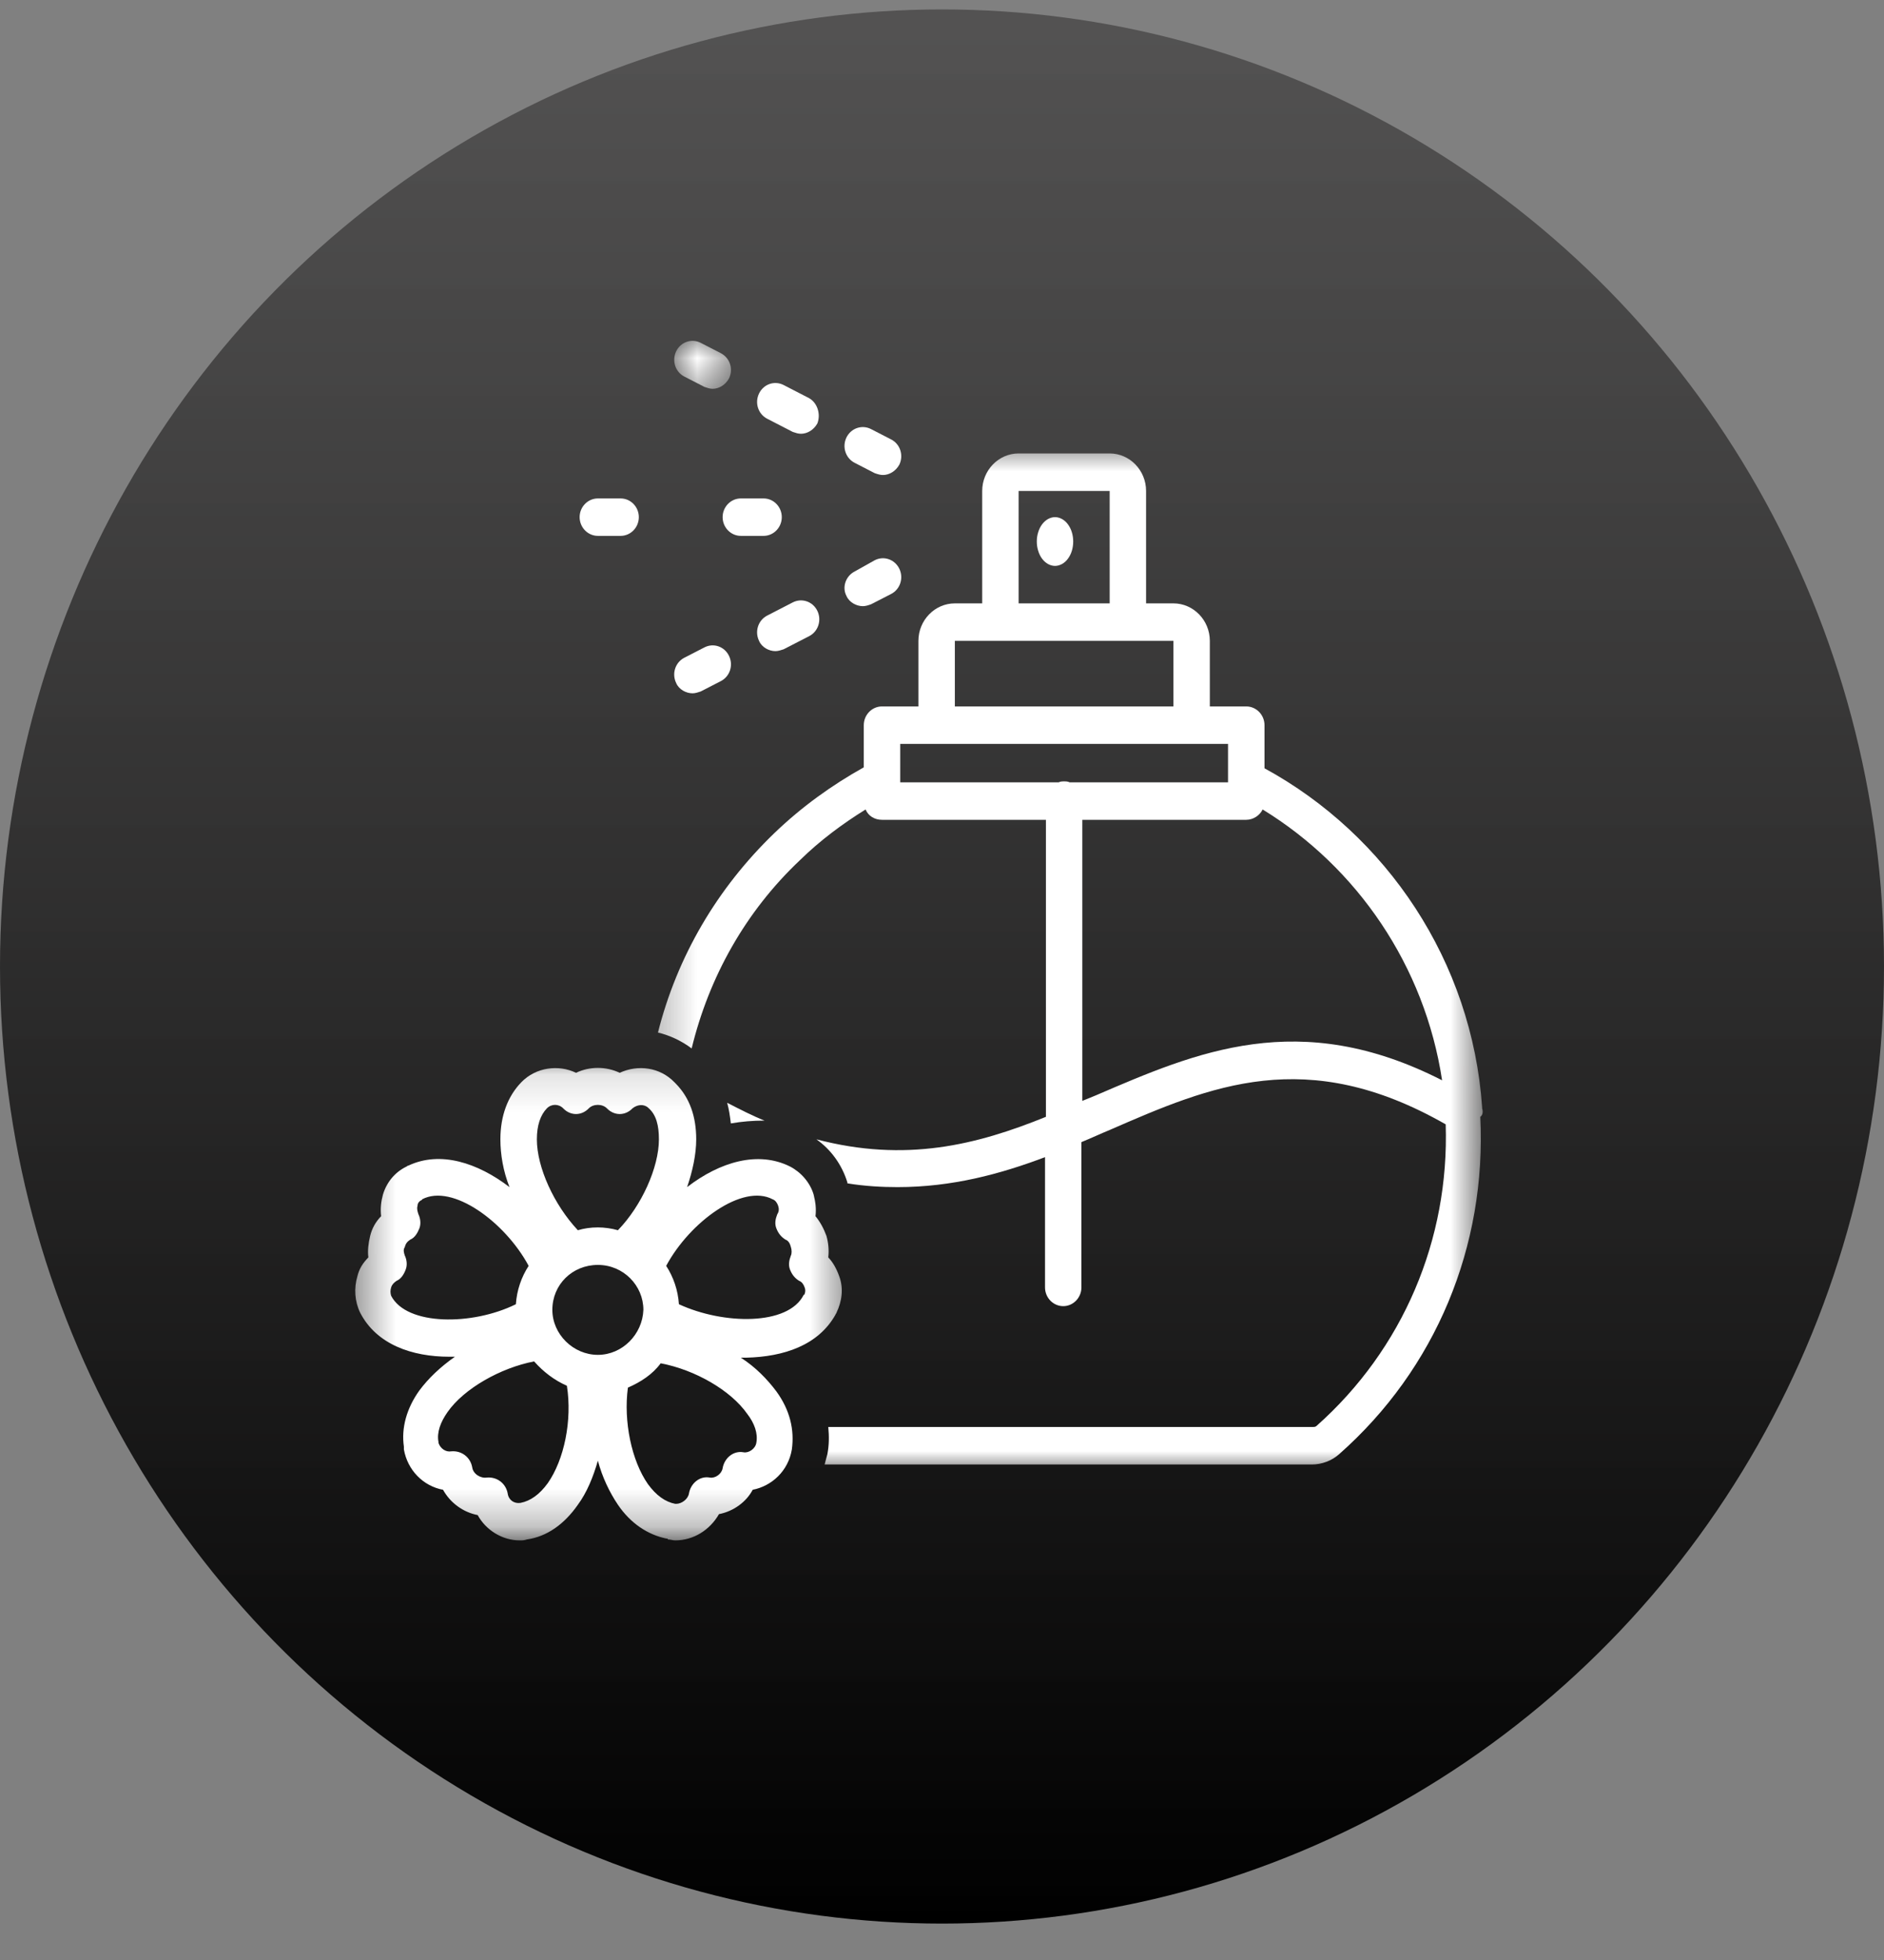<svg xmlns="http://www.w3.org/2000/svg" fill="none" viewBox="0 0 50 52" height="52" width="50">
<rect x="0" y="0" width="50" height="52" fill="#808080" stroke="none"/>
<ellipse fill="url(#paint0_linear_369_4)" ry="25.392" rx="25" cy="25.642" cx="25"></ellipse>
<path fill="white" d="M28.482 14.367C28.482 14.453 28.47 14.535 28.446 14.614C28.422 14.694 28.386 14.764 28.341 14.824C28.297 14.885 28.243 14.931 28.185 14.964C28.125 14.996 28.063 15.014 28 15.014C27.936 15.014 27.874 14.996 27.814 14.964C27.756 14.931 27.703 14.885 27.657 14.824C27.612 14.764 27.577 14.694 27.553 14.614C27.528 14.535 27.516 14.453 27.516 14.367C27.516 14.281 27.528 14.199 27.553 14.12C27.577 14.04 27.612 13.97 27.657 13.91C27.703 13.849 27.756 13.803 27.814 13.77C27.874 13.738 27.936 13.72 28 13.72C28.063 13.72 28.125 13.738 28.185 13.77C28.243 13.803 28.297 13.849 28.341 13.91C28.386 13.97 28.422 14.04 28.446 14.12C28.47 14.199 28.482 14.281 28.482 14.367Z"></path>
<path fill="white" d="M22.682 12.279L23.214 12.553C23.287 12.578 23.359 12.602 23.432 12.602C23.601 12.602 23.77 12.502 23.867 12.329C23.987 12.08 23.891 11.781 23.649 11.658L23.117 11.384C22.875 11.26 22.586 11.359 22.464 11.607C22.344 11.856 22.44 12.155 22.682 12.279Z"></path>
<path fill="white" d="M21.474 10.564L20.797 10.215C20.555 10.091 20.266 10.19 20.145 10.439C20.024 10.688 20.12 10.986 20.362 11.11L21.039 11.459C21.112 11.484 21.183 11.508 21.256 11.508C21.425 11.508 21.594 11.409 21.692 11.235C21.788 10.986 21.692 10.688 21.474 10.564Z"></path>
<mask height="3" width="3" y="8" x="17" maskUnits="userSpaceOnUse" style="mask-type:luminance" id="mask0_369_4">
<path fill="white" d="M17.889 8.972H19.445V10.52H17.889V8.972Z"></path>
</mask>
<g mask="url(#mask0_369_4)">
<path fill="white" d="M19.13 9.37L18.597 9.096C18.356 8.972 18.066 9.072 17.945 9.32C17.825 9.569 17.921 9.867 18.162 9.991L18.695 10.265C18.768 10.29 18.839 10.315 18.912 10.315C19.081 10.315 19.25 10.215 19.347 10.041C19.468 9.792 19.372 9.495 19.13 9.37Z"></path>
</g>
<path fill="white" d="M17.945 18.121C18.018 18.295 18.211 18.394 18.38 18.394C18.453 18.394 18.526 18.369 18.597 18.345L19.13 18.071C19.372 17.946 19.468 17.649 19.347 17.4C19.226 17.151 18.936 17.051 18.695 17.176L18.162 17.45C17.921 17.574 17.824 17.872 17.945 18.121Z"></path>
<path fill="white" d="M21.039 15.982L20.362 16.331C20.12 16.455 20.024 16.754 20.145 17.003C20.217 17.176 20.411 17.275 20.579 17.275C20.652 17.275 20.724 17.25 20.797 17.226L21.474 16.878C21.716 16.754 21.812 16.455 21.692 16.206C21.57 15.957 21.281 15.859 21.039 15.982Z"></path>
<path fill="white" d="M22.464 15.809C22.537 15.982 22.731 16.082 22.899 16.082C22.972 16.082 23.045 16.058 23.117 16.032L23.649 15.759C23.891 15.635 23.987 15.336 23.867 15.088C23.745 14.839 23.456 14.74 23.214 14.864L22.682 15.162C22.44 15.286 22.344 15.585 22.464 15.809Z"></path>
<path fill="white" d="M16.471 14.217C16.737 14.217 16.954 13.994 16.954 13.72C16.954 13.447 16.737 13.224 16.471 13.224H15.867C15.601 13.224 15.383 13.447 15.383 13.72C15.383 13.994 15.601 14.217 15.867 14.217H16.471Z"></path>
<path fill="white" d="M19.178 13.72C19.178 13.994 19.396 14.217 19.661 14.217H20.266C20.531 14.217 20.748 13.994 20.748 13.72C20.748 13.447 20.531 13.224 20.266 13.224H19.661C19.396 13.224 19.178 13.447 19.178 13.72Z"></path>
<path fill="white" d="M20.289 29.73C19.976 29.606 19.636 29.431 19.299 29.258C19.347 29.431 19.372 29.606 19.396 29.805C19.685 29.755 19.976 29.73 20.289 29.73Z"></path>
<mask height="28" width="23" y="11" x="17" maskUnits="userSpaceOnUse" style="mask-type:luminance" id="mask1_369_4">
<path fill="white" d="M17.267 11.8H39.349V39H17.267V11.8Z"></path>
</mask>
<g mask="url(#mask1_369_4)">
<path fill="white" d="M39.335 29.406V29.383C39.069 25.504 36.797 22.148 33.559 20.383V19.239C33.559 18.966 33.341 18.742 33.075 18.742H32.108V17.003C32.108 16.455 31.673 16.008 31.142 16.008H30.416V13.025C30.416 12.477 29.981 12.03 29.45 12.03H27.033C26.502 12.03 26.067 12.477 26.067 13.025V16.008H25.341C24.809 16.008 24.374 16.455 24.374 17.003V18.742H23.407C23.141 18.742 22.924 18.966 22.924 19.239V20.358C22.078 20.83 21.281 21.402 20.555 22.099C19.032 23.565 17.969 25.38 17.462 27.394C17.776 27.468 18.091 27.617 18.356 27.816C18.815 25.926 19.782 24.186 21.232 22.819C21.764 22.297 22.368 21.85 22.972 21.476C23.045 21.651 23.214 21.75 23.407 21.75H27.758V29.63C25.921 30.376 24.036 30.849 21.667 30.227C22.054 30.5 22.344 30.899 22.489 31.371C22.489 31.371 22.489 31.371 22.489 31.395C22.948 31.47 23.407 31.495 23.818 31.495C25.268 31.495 26.549 31.148 27.734 30.7V34.155C27.734 34.429 27.951 34.653 28.218 34.653C28.483 34.653 28.7 34.429 28.7 34.155V30.301C28.942 30.203 29.208 30.078 29.45 29.979C32.132 28.81 34.669 27.716 38.368 29.83C38.465 32.888 37.233 35.796 34.936 37.834C34.911 37.859 34.864 37.859 34.84 37.859H21.982C22.005 38.108 22.005 38.331 21.958 38.58C21.933 38.679 21.909 38.754 21.885 38.854H34.815C35.081 38.854 35.346 38.754 35.54 38.58C38.103 36.318 39.455 33.061 39.286 29.63C39.359 29.581 39.359 29.481 39.335 29.406ZM27.033 13.025H29.45V16.008H27.033V13.025ZM25.341 17.003H31.142V18.742H25.341V17.003ZM23.891 19.736H32.591V20.756H28.387C28.338 20.731 28.289 20.731 28.241 20.731C28.193 20.731 28.145 20.731 28.096 20.756H23.891V19.736ZM29.087 29.059C28.966 29.109 28.846 29.159 28.724 29.207V21.75H33.075C33.268 21.75 33.437 21.626 33.51 21.476C36.023 23.017 37.812 25.629 38.272 28.661C34.476 26.723 31.745 27.915 29.087 29.059Z"></path>
</g>
<mask height="13" width="14" y="28" x="9" maskUnits="userSpaceOnUse" style="mask-type:luminance" id="mask2_369_4">
<path fill="white" d="M9.383 28.12H22.556V40.751H9.383V28.12Z"></path>
</mask>
<g mask="url(#mask2_369_4)">
<path fill="white" d="M22.175 34.876C22.175 34.851 22.2 34.851 22.2 34.826C22.344 34.528 22.393 34.18 22.271 33.856C22.2 33.657 22.102 33.484 21.982 33.36C22.005 33.16 21.982 32.961 21.933 32.788C21.86 32.589 21.764 32.415 21.643 32.266C21.667 32.066 21.643 31.892 21.594 31.694C21.498 31.371 21.256 31.098 20.966 30.948C20.12 30.525 19.105 30.824 18.235 31.495C18.38 31.073 18.477 30.625 18.477 30.227C18.477 29.63 18.308 29.134 17.945 28.76C17.921 28.735 17.921 28.735 17.897 28.711C17.51 28.312 16.93 28.239 16.446 28.462C16.084 28.289 15.649 28.289 15.287 28.462C14.828 28.239 14.224 28.312 13.837 28.711C13.474 29.084 13.28 29.606 13.28 30.227C13.28 30.625 13.354 31.073 13.522 31.495C12.677 30.849 11.686 30.525 10.839 30.924C10.816 30.924 10.792 30.948 10.792 30.948C10.477 31.098 10.259 31.371 10.163 31.694C10.115 31.867 10.09 32.066 10.115 32.266C9.97 32.415 9.873 32.589 9.824 32.788C9.776 32.986 9.753 33.185 9.776 33.36C9.631 33.509 9.535 33.657 9.486 33.856C9.389 34.18 9.414 34.528 9.558 34.826C9.993 35.671 10.936 35.995 11.927 35.995C11.975 35.995 12.024 35.995 12.073 35.995C11.686 36.267 11.371 36.566 11.13 36.89C10.792 37.361 10.646 37.884 10.719 38.381C10.719 38.406 10.719 38.431 10.719 38.455C10.816 39.002 11.227 39.425 11.758 39.525C11.951 39.873 12.29 40.121 12.677 40.196C12.894 40.594 13.329 40.867 13.789 40.867C13.86 40.867 13.909 40.867 13.982 40.843C14.513 40.767 14.972 40.444 15.336 39.922C15.576 39.599 15.746 39.176 15.867 38.754C15.987 39.201 16.181 39.599 16.399 39.922C16.737 40.42 17.196 40.718 17.68 40.818C17.703 40.818 17.727 40.818 17.727 40.843C17.8 40.843 17.849 40.867 17.921 40.867C18.404 40.867 18.839 40.594 19.081 40.171C19.468 40.096 19.807 39.847 19.976 39.525C20.483 39.425 20.919 39.028 21.015 38.455C21.087 37.934 20.966 37.411 20.604 36.914C20.362 36.591 20.048 36.267 19.661 36.02C19.709 36.02 19.758 36.02 19.807 36.02C20.797 35.995 21.716 35.696 22.175 34.876ZM20.507 31.819C20.579 31.843 20.628 31.918 20.652 31.992C20.677 32.066 20.677 32.141 20.628 32.216C20.579 32.34 20.555 32.465 20.604 32.589C20.652 32.712 20.724 32.812 20.846 32.888C20.919 32.913 20.966 32.986 20.99 33.086C21.015 33.16 21.015 33.26 20.99 33.31C20.942 33.434 20.919 33.559 20.966 33.682C21.015 33.807 21.087 33.906 21.208 33.981C21.281 34.006 21.329 34.08 21.354 34.155C21.377 34.205 21.377 34.279 21.354 34.329C21.354 34.329 21.354 34.354 21.329 34.354C20.919 35.174 19.203 35.149 18.018 34.602C17.993 34.23 17.873 33.881 17.68 33.584C18.308 32.415 19.709 31.395 20.507 31.819ZM15.867 35.945C15.214 35.945 14.659 35.398 14.659 34.751C14.659 34.08 15.19 33.559 15.867 33.559C16.544 33.559 17.075 34.105 17.075 34.751C17.052 35.398 16.519 35.945 15.867 35.945ZM14.513 29.406C14.634 29.282 14.828 29.282 14.948 29.406C15.141 29.606 15.432 29.606 15.625 29.406C15.746 29.282 15.987 29.282 16.108 29.406C16.302 29.606 16.592 29.606 16.785 29.406C16.906 29.308 17.075 29.282 17.196 29.383L17.221 29.406C17.414 29.581 17.487 29.854 17.487 30.227C17.487 30.973 17.027 31.992 16.399 32.639C16.229 32.589 16.036 32.564 15.867 32.564C15.673 32.564 15.505 32.589 15.336 32.639C14.706 31.968 14.248 30.973 14.248 30.227C14.248 29.854 14.344 29.581 14.513 29.406ZM10.381 34.379C10.357 34.304 10.357 34.23 10.381 34.155C10.404 34.08 10.453 34.031 10.525 33.981C10.646 33.931 10.719 33.807 10.767 33.682C10.816 33.559 10.792 33.409 10.743 33.31C10.719 33.235 10.694 33.16 10.743 33.086C10.767 32.986 10.816 32.936 10.888 32.888C11.009 32.837 11.081 32.712 11.13 32.589C11.178 32.465 11.154 32.315 11.105 32.216C11.081 32.141 11.057 32.066 11.081 31.992C11.081 31.918 11.13 31.867 11.178 31.843C11.178 31.843 11.202 31.843 11.202 31.819C12 31.395 13.402 32.415 14.03 33.584C13.837 33.881 13.716 34.23 13.691 34.602C12.532 35.174 10.792 35.174 10.381 34.379ZM14.537 39.35C14.32 39.649 14.078 39.822 13.813 39.873C13.643 39.898 13.498 39.797 13.474 39.624C13.425 39.35 13.184 39.176 12.918 39.201C12.749 39.226 12.555 39.102 12.532 38.928C12.483 38.655 12.242 38.48 11.975 38.505C11.831 38.53 11.686 38.431 11.637 38.281V38.256C11.589 38.009 11.686 37.735 11.879 37.461C12.314 36.84 13.28 36.292 14.175 36.119C14.417 36.392 14.706 36.616 15.045 36.765C15.19 37.685 14.972 38.729 14.537 39.35ZM20.072 38.281C20.048 38.431 19.878 38.555 19.734 38.53C19.468 38.48 19.226 38.679 19.178 38.953C19.154 39.102 18.985 39.226 18.839 39.201C18.573 39.151 18.332 39.35 18.284 39.624C18.259 39.774 18.091 39.898 17.945 39.898H17.921C17.655 39.847 17.414 39.674 17.196 39.375C16.761 38.754 16.544 37.71 16.664 36.815C17.003 36.666 17.317 36.466 17.534 36.169C18.453 36.343 19.396 36.89 19.831 37.511C20.024 37.76 20.12 38.032 20.072 38.281Z"></path>
</g>
<defs>
<linearGradient gradientUnits="userSpaceOnUse" y2="51.034" x2="25" y1="0.251" x1="25" id="paint0_linear_369_4">
<stop stop-opacity="0.86" stop-color="#4C4B4B"></stop>
<stop offset="1"></stop>
</linearGradient>
</defs>
</svg>
